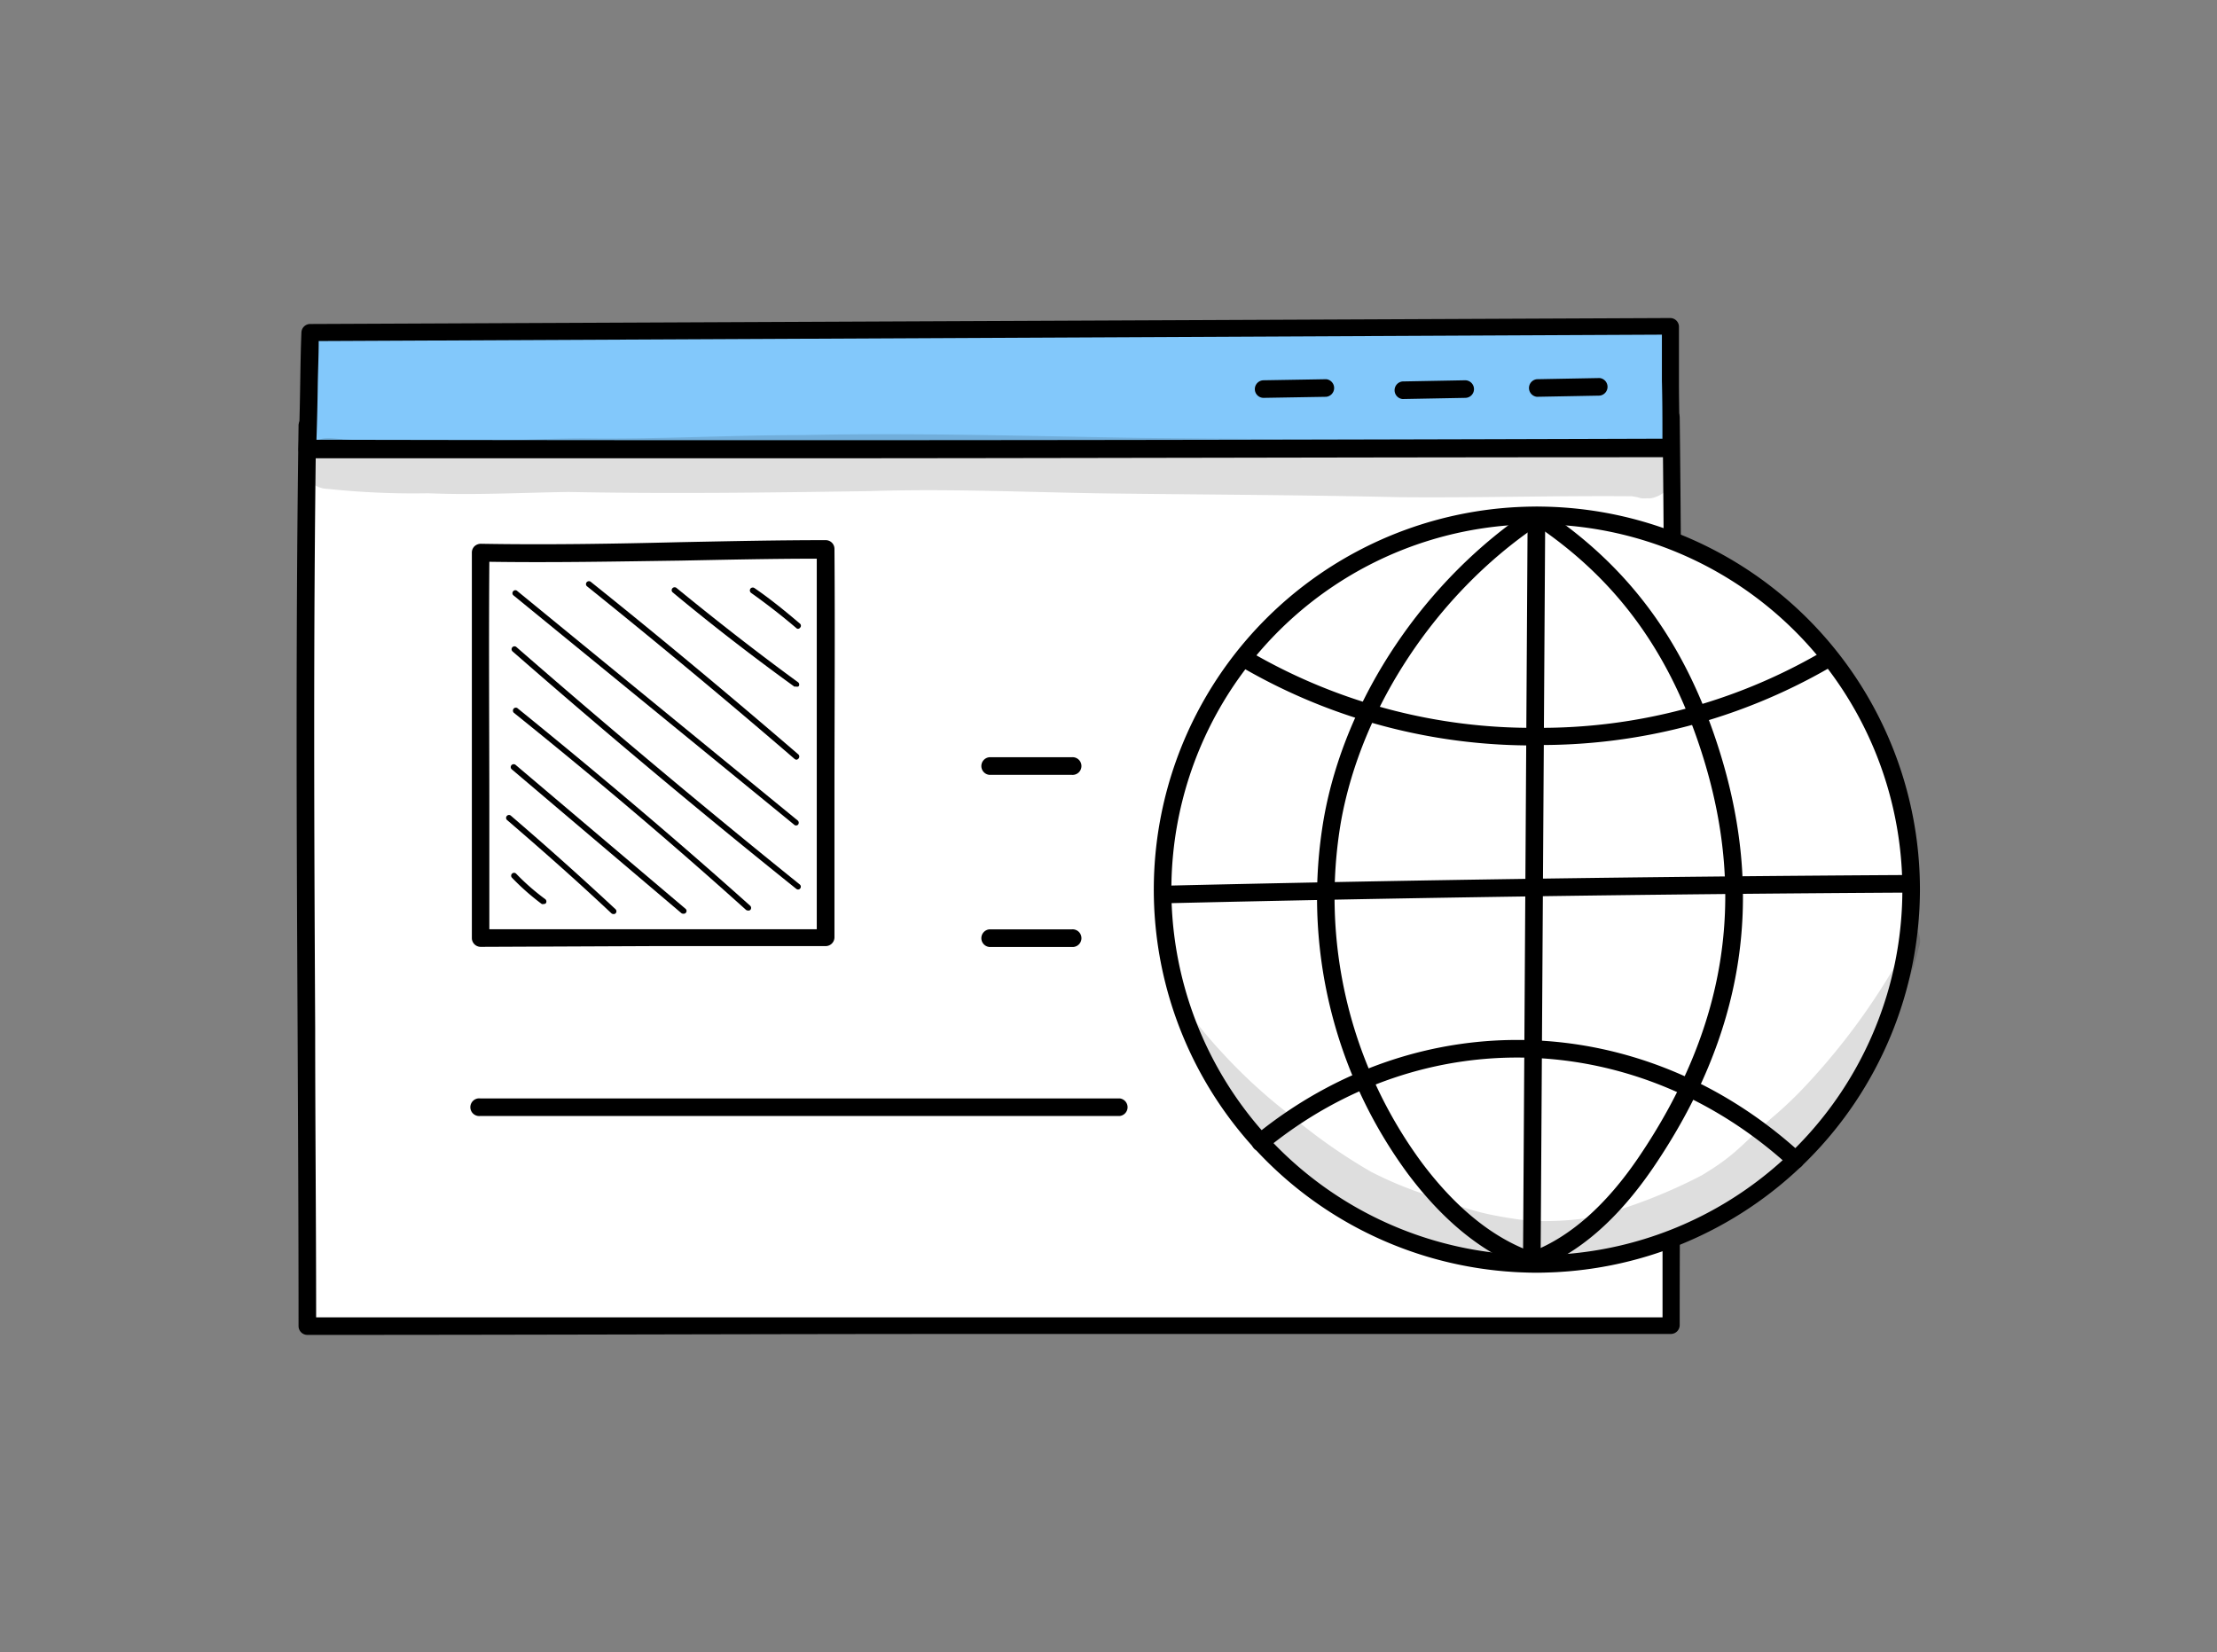 <svg xmlns="http://www.w3.org/2000/svg" id="Capa_1" data-name="Capa 1" viewBox="0 0 208 155"><rect x="0" y="0" width="208" height="155" fill="#808080" stroke="none"/><defs><style>.cls-1{fill:#fff;}.cls-2{fill:#82c8fb;}.cls-3{opacity:0.13;}</style></defs><path class="cls-1" d="M156.8,124.33c0-30.32.36-56.72,0-85.18-42.48,0-85.17,1.23-128,.78-.41,29,0,56.29,0,84.5Q93,124.43,156.8,124.33Z"></path><path d="M28.84,125.25a.83.83,0,0,1-.83-.82c0-9.41-.05-18.86-.09-28-.09-18.27-.18-37.16.09-56.5a.8.8,0,0,1,.83-.81c24.72.26,49.79,0,74-.35,17.69-.22,36-.44,53.92-.44a.83.83,0,0,1,.83.81c.23,18.78.16,36.55.08,55.35,0,9.6-.08,19.52-.08,29.85a.83.83,0,0,1-.83.82c-21.25,0-42.89,0-63.82,0S50.25,125.25,28.84,125.25Zm.81-84.49c-.26,19-.17,37.65-.08,55.65,0,8.88.09,18.06.09,27.19,21.15,0,42.58,0,63.32,0s42,0,63,0c0-10,0-19.68.08-29,.07-18.53.15-36.05-.07-54.51-17.67,0-35.67.23-53.09.44C78.91,40.7,54.12,41,29.65,40.76Z"></path><path class="cls-2" d="M29.11,31.14C29,34.67,29,38,28.84,42.08c42.83.09,85.26,0,128-.1,0-3.66-.11-8.43-.11-11.41Z"></path><path d="M72.13,43c-14.87,0-29.26,0-43.3,0a.84.84,0,0,1-.59-.26.8.8,0,0,1-.23-.6c.08-2.09.12-4,.15-5.83s.05-3.4.12-5.12a.82.82,0,0,1,.82-.79l127.59-.56h0a.82.82,0,0,1,.83.82c0,1.41,0,3.22,0,5.13,0,2.14.06,4.35.06,6.28a.83.83,0,0,1-.83.83C126.67,42.9,98.65,43,72.13,43ZM29.69,41.26c38.59.08,79.92.05,126.28-.1,0-1.71,0-3.6-.05-5.44,0-1.56,0-3,0-4.32L29.9,32c0,1.42-.07,2.82-.09,4.28S29.75,39.48,29.69,41.26Z"></path><path d="M118.55,37.33a.82.82,0,0,1-.82-.81.83.83,0,0,1,.81-.84l5.89-.1h0a.83.83,0,0,1,0,1.65l-5.89.1Z"></path><path d="M131.58,37.44a.83.83,0,0,1,0-1.65l5.89-.11h0a.83.83,0,0,1,.82.82.82.82,0,0,1-.81.83l-5.89.11Z"></path><path d="M144.19,37.23a.83.83,0,0,1,0-1.65l5.89-.11h0a.83.83,0,0,1,0,1.65l-5.89.11Z"></path><path d="M92.81,72.7a.83.83,0,0,1,0-1.65l7.73,0h0a.83.83,0,1,1,0,1.65l-7.72,0Z"></path><path d="M92.81,88.85a.83.83,0,0,1,0-1.65l7.73,0h0a.83.83,0,1,1,0,1.65l-7.72,0Z"></path><path d="M45.05,104.71a.83.83,0,1,1,0-1.65l60,0a.83.83,0,0,1,0,1.65Z"></path><circle class="cls-1" cx="144.2" cy="83.47" r="35.11" transform="translate(29.38 204.21) rotate(-76.51)"></circle><path d="M144.2,119.41a35.94,35.94,0,1,1,35.93-35.94A36,36,0,0,1,144.2,119.41Zm0-70.22a34.29,34.29,0,1,0,34.28,34.28A34.32,34.32,0,0,0,144.2,49.19Z"></path><path d="M143.71,119.15h0a.82.82,0,0,1-.82-.83l.43-69.27a.83.83,0,0,1,.83-.82h0a.83.83,0,0,1,.82.83l-.43,69.27A.82.82,0,0,1,143.71,119.15Z"></path><path d="M144.17,69.94a54.17,54.17,0,0,1-27.36-7.16.82.82,0,0,1,.84-1.42,52.51,52.51,0,0,0,26.52,6.93h0a52.38,52.38,0,0,0,26.54-7,.83.83,0,0,1,1.13.29.82.82,0,0,1-.29,1.13,54.11,54.11,0,0,1-27.38,7.19Z"></path><path d="M109.41,84.75a.83.83,0,0,1,0-1.65c22.68-.53,45.4-.86,69.47-1h0a.83.83,0,0,1,0,1.65c-24.06.14-46.77.47-69.44,1Z"></path><path d="M168.47,109.67a.81.81,0,0,1-.56-.22c-14.22-13-34.43-13.67-49.14-1.62a.82.82,0,0,1-1.16-.12.83.83,0,0,1,.12-1.16C133.08,94,154.18,94.66,169,108.23a.83.83,0,0,1,.05,1.17A.82.82,0,0,1,168.47,109.67Z"></path><path d="M143.71,119.15a1.1,1.1,0,0,1-.27,0c-4.1-1.41-7.91-4.43-11.34-9a43.69,43.69,0,0,1-7.9-33.36c2-11.32,9.52-22.46,19.54-29.08a.83.83,0,0,1,.91,0c8.29,5.46,13.63,12.8,16.78,23.09,4.18,13.66,2.12,26.32-6.3,38.72-3.35,4.92-7.09,8.16-11.14,9.62A1,1,0,0,1,143.71,119.15Zm.49-69.8c-9.43,6.41-16.45,17-18.38,27.69a42,42,0,0,0,7.6,32.08c3.15,4.19,6.6,7,10.28,8.33,3.61-1.39,7-4.38,10.06-8.9,8.12-12,10.12-24.16,6.09-37.31C156.87,61.53,151.89,54.56,144.2,49.35Z"></path><path class="cls-1" d="M77.47,88c0-13,.09-24.26,0-36.43-10.75,0-21.55.53-32.38.34-.1,12.4,0,24.07,0,36.13C55.91,88,66.7,88,77.47,88Z"></path><path d="M45.09,88.84a.83.83,0,0,1-.82-.83c0-4,0-8,0-12,0-7.82,0-15.9,0-24.17a.83.83,0,0,1,.25-.59.89.89,0,0,1,.59-.23c6.24.11,12.57,0,18.7-.15,4.48-.09,9.11-.19,13.66-.19a.82.82,0,0,1,.82.82c.06,8,0,15.63,0,23.67,0,4.13,0,8.35,0,12.77a.83.83,0,0,1-.82.83l-16.15,0Zm.82-36.13c-.06,8,0,15.77,0,23.32,0,3.71,0,7.41,0,11.16l15.4,0,15.32,0c0-4.12,0-8.07,0-11.94,0-7.77,0-15.11,0-22.83-4.27,0-8.6.1-12.8.18C58,52.68,51.91,52.8,45.91,52.71Z"></path><path d="M51,84.82a.34.34,0,0,1-.17,0,22.43,22.43,0,0,1-2.79-2.46.27.27,0,0,1,0-.39.27.27,0,0,1,.38,0,21.34,21.34,0,0,0,2.73,2.39.28.28,0,0,1,.06.39A.28.28,0,0,1,51,84.82Z"></path><path d="M57.53,85.76a.27.27,0,0,1-.18-.08c-3.19-3-6.48-5.91-9.79-8.75a.27.27,0,0,1,0-.38.27.27,0,0,1,.39,0c3.31,2.84,6.61,5.79,9.8,8.76a.27.27,0,0,1,0,.39A.25.25,0,0,1,57.53,85.76Z"></path><path d="M64.1,85.73a.28.28,0,0,1-.18-.06L48,72.17a.27.27,0,0,1,0-.39.28.28,0,0,1,.39,0l15.94,13.5a.26.26,0,0,1,0,.38A.28.28,0,0,1,64.1,85.73Z"></path><path d="M70.17,85.43a.28.28,0,0,1-.19-.07C62.92,79,55.6,72.82,48.2,66.87a.29.29,0,0,1,0-.39.27.27,0,0,1,.39,0c7.4,6,14.73,12.18,21.8,18.51a.28.28,0,0,1,0,.39A.27.27,0,0,1,70.17,85.43Z"></path><path d="M74.88,83.46a.27.27,0,0,1-.17-.06c-9-7.21-17.94-14.7-26.62-22.28a.27.27,0,1,1,.36-.41C57.13,68.28,66.08,75.77,75.05,83a.27.27,0,0,1,0,.39A.25.25,0,0,1,74.88,83.46Z"></path><path d="M74.69,77.45a.24.24,0,0,1-.18-.07L48.16,55.85a.27.27,0,0,1,0-.39.26.26,0,0,1,.38,0L74.86,77a.28.28,0,0,1,0,.39A.3.3,0,0,1,74.69,77.45Z"></path><path d="M74.73,71.28a.31.31,0,0,1-.18-.07C68.19,65.73,61.63,60.28,55.06,55a.27.27,0,0,1,0-.39.28.28,0,0,1,.39,0C62,59.85,68.54,65.31,74.91,70.79a.28.28,0,0,1,0,.39A.3.3,0,0,1,74.73,71.28Z"></path><path d="M74.67,64.41a.24.24,0,0,1-.16,0c-3.89-2.81-7.73-5.78-11.41-8.84a.27.27,0,0,1,0-.39.28.28,0,0,1,.39,0c3.67,3,7.5,6,11.38,8.83a.27.27,0,0,1,.06.38A.28.28,0,0,1,74.67,64.41Z"></path><path d="M74.88,59a.23.23,0,0,1-.17-.07c-1.36-1.16-2.79-2.27-4.24-3.3a.29.29,0,0,1-.07-.39.28.28,0,0,1,.39-.06c1.46,1,2.9,2.17,4.27,3.34a.26.26,0,0,1,0,.38A.25.25,0,0,1,74.88,59Z"></path><g class="cls-3"><path d="M155.22,41.44a3,3,0,0,0-1.6,0h0l-.24,0c-15.41-.18-30.84-.2-46.25-.35-10.6-.17-21.18-.5-31.77-.27-6.85,0-13.69.41-20.54.31-3.28,0-6.57.19-9.86.29-2.78,0-5.57-.09-8.35-.08-1.44,0-2.88,0-4.31-.13-.82,0-1.71-.29-2.47.1a2.38,2.38,0,0,0,.91,4.56,76.12,76.12,0,0,0,9.43.41c4.4.19,8.78-.06,13.18-.12,9.41.18,18.83.06,28.24-.08,7.51-.25,15,.12,22.53.22,9.06.11,18.12.14,27.17.35,7.28.07,14.55-.15,21.82-.09l.51.09,0,0a2.93,2.93,0,0,0,.37.1,2.24,2.24,0,0,0,.52,0h0a2.6,2.6,0,0,0,.39,0A2.74,2.74,0,0,0,155.22,41.44Z"></path></g><g class="cls-3"><path d="M179.51,86.87a24.74,24.74,0,0,1-2.32,4.77,62.53,62.53,0,0,1-8,10.46,36.56,36.56,0,0,1-3.08,2.89.23.23,0,0,0-.07.07c-2.86,2.58-3.27,3.33-6.35,5.2a49.3,49.3,0,0,1-10,3.9,27.44,27.44,0,0,1-6.4.36c-1.18-.14-2.35-.33-3.52-.57a25.62,25.62,0,0,1-4.47-1.4,35.29,35.29,0,0,1-6.64-2.59,52,52,0,0,1-7.46-5.22,50.25,50.25,0,0,1-6.83-6.29,40,40,0,0,1-3.27-4.06,9,9,0,0,0,.59,2.28,33.13,33.13,0,0,0,2.11,4.52,33.69,33.69,0,0,0,4.48,6.37,37.47,37.47,0,0,0,4.87,4,38.58,38.58,0,0,0,8.56,4.88,28.51,28.51,0,0,0,12.38,3c7.35-.21,12.38-1.77,19.19-5.87a55.45,55.45,0,0,0,7.57-7,52.45,52.45,0,0,0,3.54-4.73l-.29.42c.55-.74,1.07-1.5,1.59-2.27a2.57,2.57,0,0,0,.64-1.41,1.93,1.93,0,0,0,0-.54l.75-1.21a30.71,30.71,0,0,0,1.79-4.36A22.17,22.17,0,0,0,180,89a1.93,1.93,0,0,0-.11-1.69A1.37,1.37,0,0,0,179.51,86.87Z"></path></g></svg>
